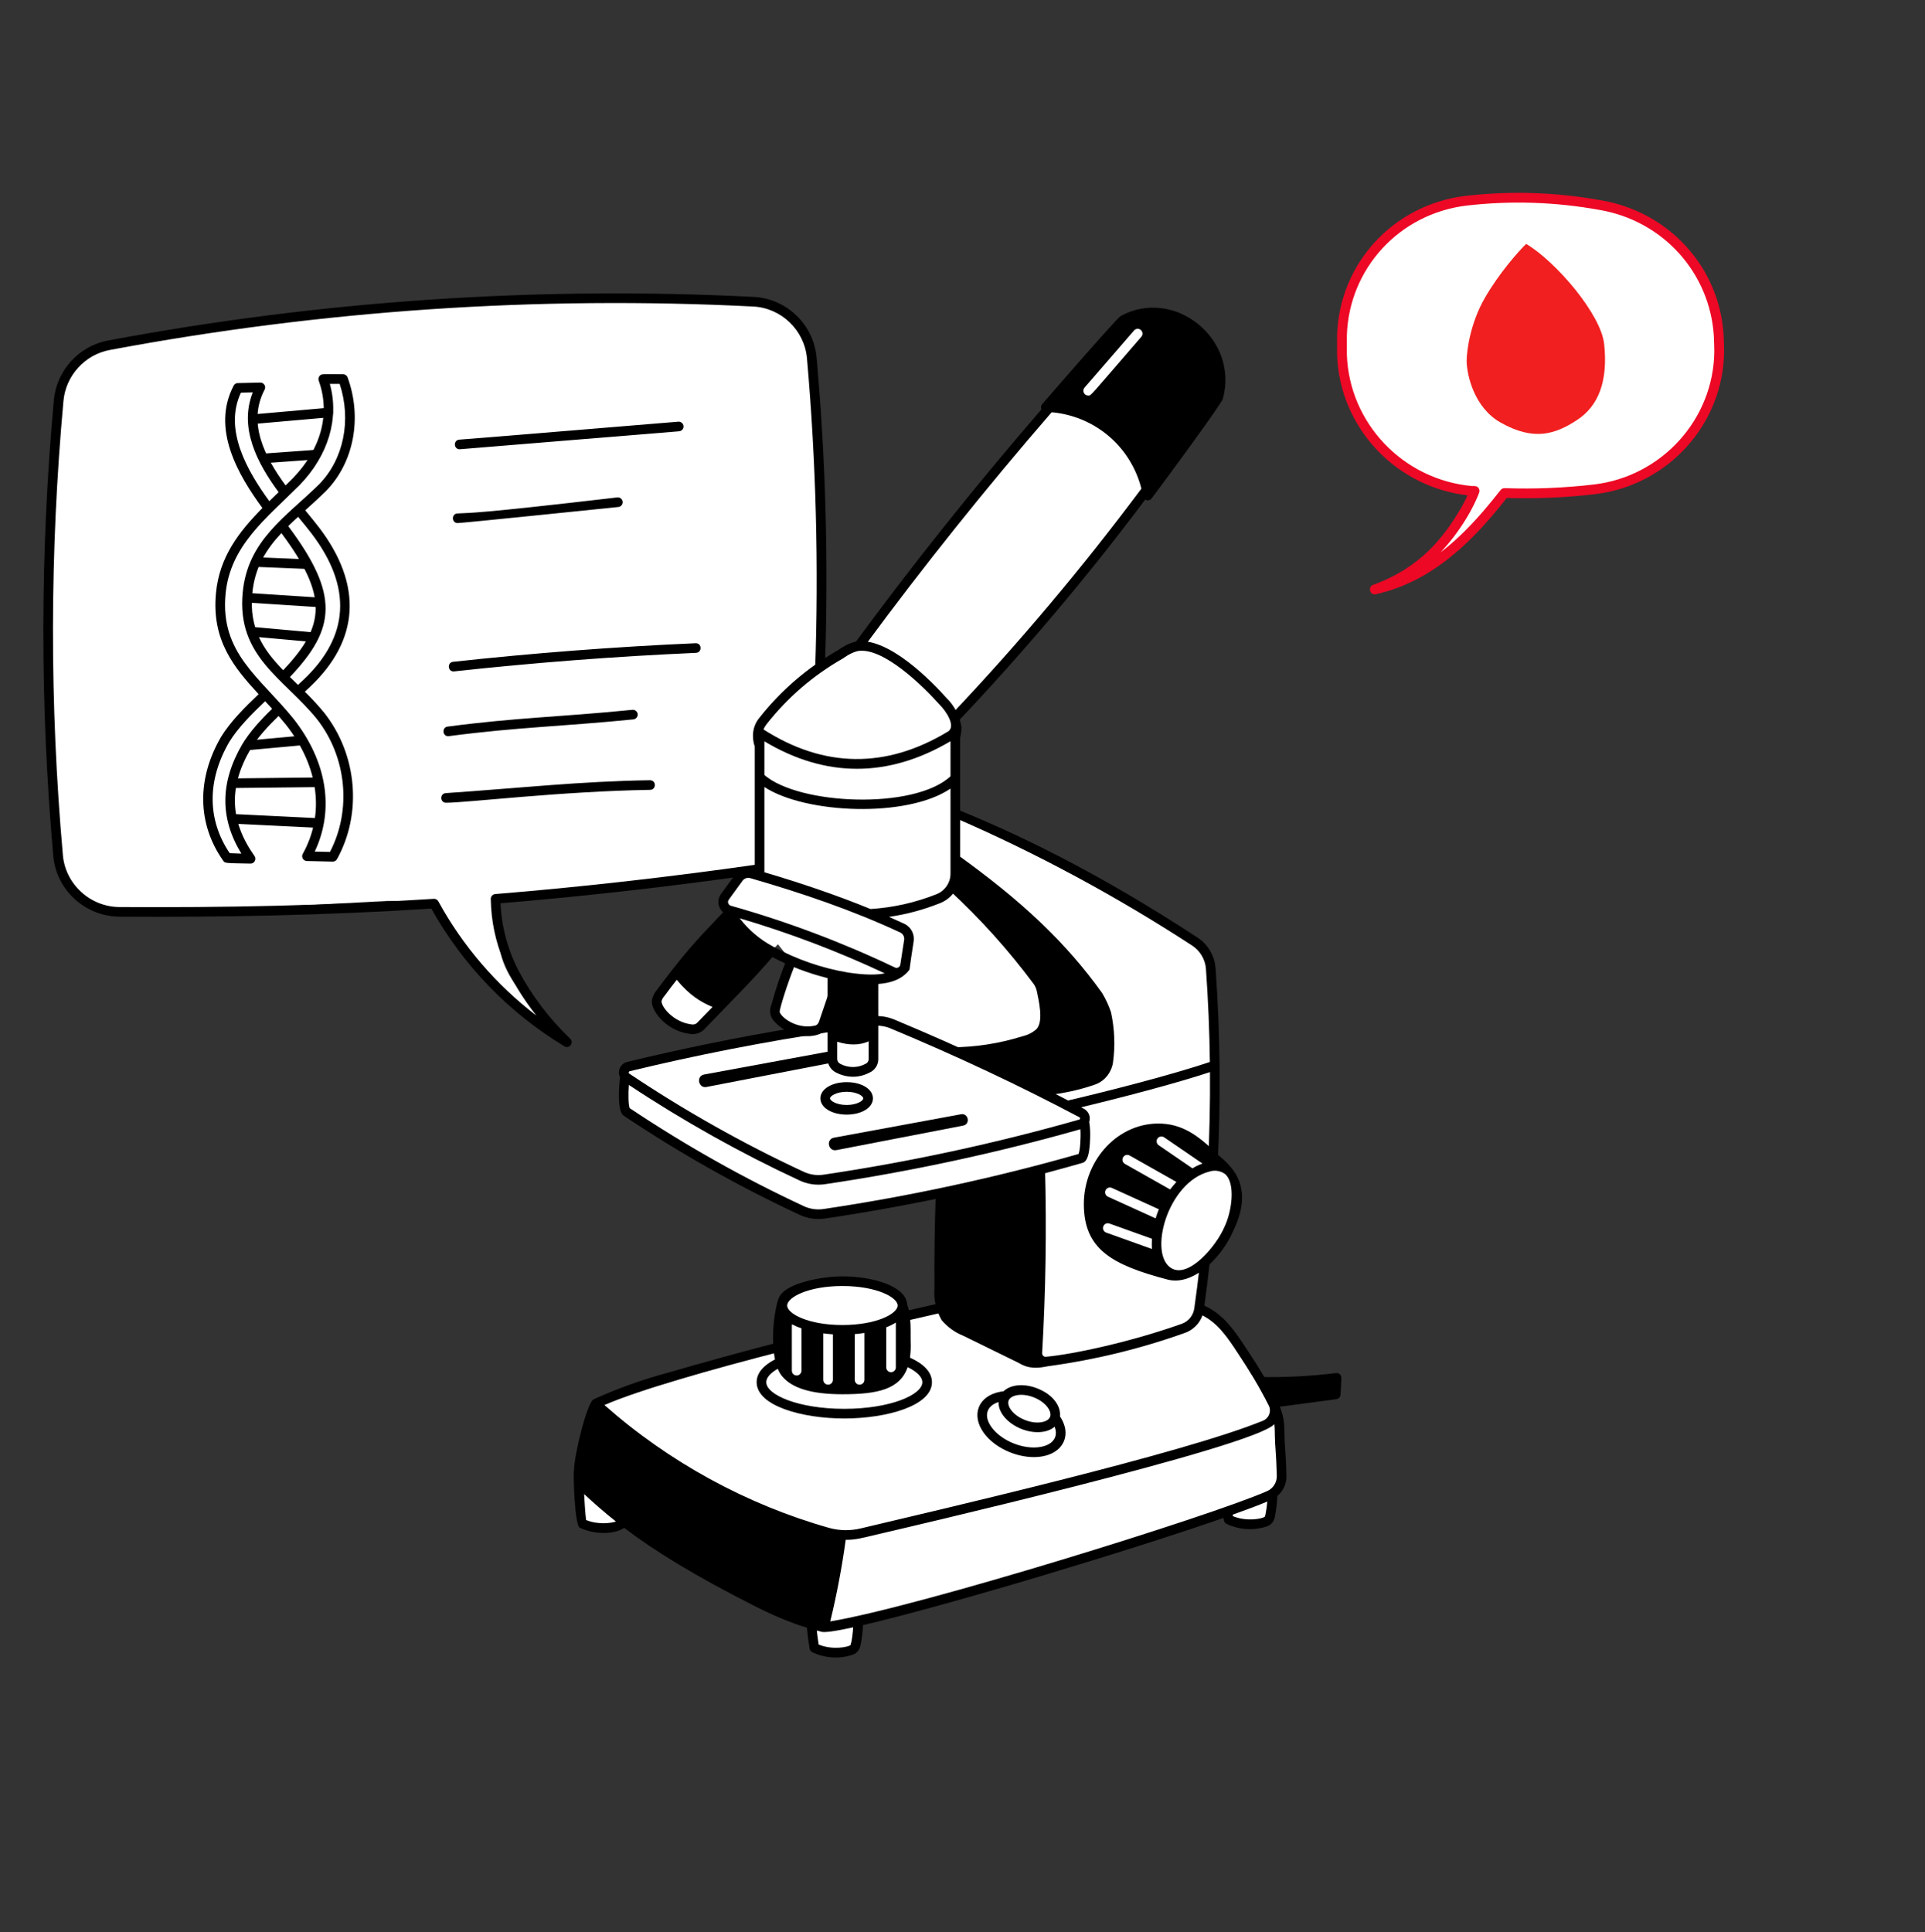 <?xml version="1.0" encoding="UTF-8"?> <svg xmlns="http://www.w3.org/2000/svg" width="277" height="278" viewBox="0 0 277 278" fill="none"><rect x="0" y="0" width="277" height="278" fill="#333333" stroke="none"/><path d="M13.017 51.005C14.683 50.172 17.877 49.27 19.265 48.923C26.902 47.708 44.986 45.07 56.233 44.237C67.48 43.404 80.705 43.195 85.912 43.195L109.342 43.716C110.036 44.063 111.945 44.966 114.028 45.799C116.111 46.632 116.632 50.658 116.632 52.568L117.673 63.502V79.643V96.304L123.921 93.18L139.021 72.874L159.848 47.881L165.575 46.319L170.782 63.502L154.12 84.849L137.459 103.073V106.197V117.131L152.038 123.9C158.459 127.718 171.615 135.563 172.865 136.396C174.114 137.23 174.427 139.521 174.427 140.562L174.947 152.537L174.427 167.116C175.121 167.637 176.718 168.887 177.551 169.72C178.592 170.761 177.03 171.282 177.551 173.885C177.967 175.968 175.294 179.613 173.906 181.175L173.385 183.257L172.344 188.464L174.947 189.505L181.195 197.836L184.32 203.564V212.936L183.278 215.019V218.143L181.195 219.184H177.551L176.509 217.622L123.921 233.242L122.88 236.887L120.276 237.928L117.152 236.887L116.632 233.242L91.118 219.184L86.432 220.225L83.308 219.184V212.415L85.912 202.002L111.945 194.192C111.945 192.63 112.05 189.089 112.466 187.423C112.987 185.34 117.152 184.819 122.359 184.299C126.524 183.882 128.954 185.861 129.648 186.902L130.169 189.505L134.855 188.464L142.145 170.24L117.152 174.927L101.532 167.116L90.077 159.827V153.579L116.111 148.372L112.987 147.851L111.425 145.248L114.028 138.479L111.945 135.876L99.97 148.372L96.846 146.81L94.243 144.727L97.887 139.521L105.697 133.793L103.615 129.107L108.301 124.942L74.457 129.107L70.967 129.606C71.186 129.875 71.53 131.348 71.853 135.876C72.374 143.165 82.267 148.372 77.581 146.81C73.832 145.56 65.952 134.834 62.481 129.628H55.712L26.555 131.19C22.736 131.19 14.371 130.877 11.455 129.628C8.539 128.378 8.157 120.082 8.331 116.09L6.769 92.66C7.289 85.023 8.331 68.188 8.331 61.94C8.331 54.13 10.934 52.047 13.017 51.005Z" fill="white"></path><path d="M74.608 139.652C73.06 136.666 72.171 133.334 72.022 129.973C83.368 129.032 94.928 127.744 106.44 126.142C106.88 125.683 107.546 125.514 108.171 125.696C108.328 125.742 108.484 125.786 108.641 125.832C108.861 125.801 109.08 125.771 109.3 125.739V125.696V124.336C109.233 124.347 109.168 124.359 109.102 124.369C96.458 126.186 83.724 127.627 71.255 128.647C70.891 128.676 70.614 128.984 70.62 129.348C70.721 135.779 73.21 141.053 77.166 146.123C71.391 141.701 66.577 136.101 63.069 129.69C62.948 129.47 62.711 129.318 62.416 129.332C47.311 130.315 32.09 130.613 17.19 130.514C12.969 130.487 9.391 127.219 9.045 123.009C7.119 101.337 7.149 79.359 9.131 57.692C9.462 54.046 12.207 51.029 15.805 50.359C46.264 44.646 77.399 42.539 108.354 44.103C112.406 44.294 115.744 47.484 116.118 51.524C117.431 66.446 117.822 81.512 117.29 96.524C117.758 96.179 118.236 95.845 118.721 95.521C119.211 80.8 118.819 66.03 117.499 51.402C117.072 46.676 113.158 42.944 108.422 42.719C77.362 41.151 46.116 43.265 15.55 48.996C11.346 49.78 8.138 53.305 7.75 57.566C5.76 79.316 5.732 101.375 7.664 123.127C8.069 128.048 12.253 131.867 17.179 131.899C31.977 131.998 47.069 131.707 62.066 130.741C66.61 138.889 73.225 145.735 81.218 150.558C81.913 150.982 82.65 150.037 82.054 149.464C79.057 146.602 76.55 143.299 74.608 139.652Z" fill="black"></path><path d="M192.8 197.753C192.651 197.613 192.447 197.548 192.243 197.573C188.559 198.025 184.827 198.214 181.115 198.136C181.849 199.377 182.543 200.642 183.192 201.928C183.288 202.12 183.355 202.318 183.393 202.517L192.292 201.33C192.622 201.286 192.874 201.013 192.892 200.681C193.029 198.122 193.113 198.045 192.802 197.753H192.8Z" fill="black"></path><path d="M130.406 190.05C133.014 189.439 135.276 188.921 137.016 188.528C141.069 187.615 145.339 186.737 149.667 186.233C149.682 185.766 149.696 185.298 149.709 184.83C145.256 185.336 140.871 186.237 136.713 187.176C134.465 187.681 132.251 188.188 130.068 188.698L130.406 190.05Z" fill="black"></path><path d="M185.112 212.318C185.055 209.391 184.85 207.977 184.836 206.638C184.817 204.818 184.802 203.655 183.809 201.613C182.655 199.243 181.267 196.962 179.813 194.761C178.033 192.069 176.448 189.407 173.546 187.985C173.245 187.838 172.944 187.697 172.642 187.558C172.614 187.789 172.586 188.019 172.557 188.249C172.527 188.496 172.471 188.737 172.392 188.968C172.575 189.053 172.757 189.14 172.938 189.228C175.276 190.372 176.664 192.493 178.139 194.735C179.727 197.151 181.001 199.141 182.616 202.329C182.957 203.138 182.576 204.073 181.771 204.412C170.403 209.116 134.68 217.341 123.842 219.926C122.369 220.277 120.812 220.258 119.354 219.862C107.432 216.491 96.257 210.382 86.977 202.17C92.047 199.972 102.279 197.07 112.473 194.444L112.244 193.086C106.738 194.518 101.408 195.982 96.202 197.489C92.523 198.476 88.902 199.771 85.434 201.339C84.466 201.775 82.6 209.497 82.6 211.539C82.45 212.344 82.72 219.492 83.416 219.819C85.927 221.011 88.79 220.626 89.809 219.838C94.22 223.187 99.932 226.73 108.861 231.233C111.199 232.411 113.61 233.445 116.109 234.213C116.204 235.227 116.336 236.237 116.501 237.231C116.537 237.456 116.682 237.645 116.886 237.744C118.615 238.565 120.625 238.746 122.514 238.162C123.257 237.982 123.739 237.386 123.842 236.667C124.029 235.738 124.143 234.791 124.183 233.841C136.136 231.068 162.492 223.147 176.06 218.412C176.078 218.527 176.096 218.643 176.115 218.758C176.151 218.982 176.297 219.174 176.502 219.27C178.298 220.124 180.317 220.251 182.127 219.69C182.857 219.513 183.346 218.938 183.458 218.196C183.651 217.236 183.766 216.251 183.803 215.262C184.655 214.546 185.15 213.473 185.115 212.318H185.112ZM84.338 218.715C84.215 217.758 84.122 216.246 84.053 214.981C85.481 216.309 86.967 217.608 88.629 218.927C87.895 219.183 86.05 219.413 84.338 218.715ZM122.392 236.709C122.075 236.986 119.845 237.471 117.804 236.636C117.699 235.971 117.61 235.298 117.538 234.622C117.725 234.672 117.912 234.719 118.099 234.764C118.466 234.971 120.156 234.73 122.773 234.158C122.71 235.095 122.574 236.181 122.392 236.708V236.709ZM182.093 217.955C182.072 218.089 182.015 218.214 182.011 218.234C181.683 218.517 179.453 218.996 177.418 218.164C177.407 218.09 177.396 218.018 177.385 217.945C179.446 217.211 181.144 216.57 182.363 216.056C182.309 216.689 182.219 217.32 182.093 217.955ZM182.339 214.556C174.37 218.095 132.108 231.222 119.474 233.305C120.416 229.424 121.165 225.464 121.696 221.561C123.072 221.592 124.255 221.252 125.607 220.934C128.934 220.153 180.445 208.242 183.377 204.92C183.44 205.504 183.446 206.134 183.451 206.65C183.465 208.156 183.638 208.909 183.727 212.345C183.752 213.298 183.215 214.171 182.339 214.556Z" fill="black"></path><path d="M148.735 141.569C148.98 141.915 149.139 142.305 149.221 142.728C149.426 143.799 150.229 146.978 149.142 148.088C148.58 148.584 147.894 148.936 147.109 149.117C143.757 150.167 140.278 150.699 136.767 150.699C136.648 150.699 136.521 150.728 136.406 150.788C141.371 153.004 146.13 155.271 150.706 157.591C153.035 157.318 155.348 156.84 157.581 156.052C158.93 155.576 159.904 154.362 160.15 152.93C160.484 150.522 160.395 148.097 159.865 145.648C159.548 144.703 159.129 143.788 158.585 142.879C153.4 135.662 147.185 129.726 137.464 122.766V125.697C137.469 126.596 137.163 127.442 136.629 128.116C141.065 132.206 145.113 136.703 148.732 141.572L148.735 141.569Z" fill="black"></path><path d="M173.535 139.462C173.851 143.901 174.038 148.353 174.097 152.808C168.921 154.558 159.803 156.936 152.664 158.591C153.296 158.916 153.923 159.243 154.548 159.571C161.25 157.983 169.219 155.884 174.112 154.264C174.144 158.818 174.043 163.373 173.808 167.923C174.27 167.812 174.741 167.766 175.201 167.812C175.684 158.332 175.592 148.821 174.919 139.367C174.802 137.551 173.82 135.878 172.291 134.889C157.312 125.088 145.677 119.681 137.468 116.366V117.702C149.303 122.834 160.733 129.026 171.538 136.051C172.698 136.806 173.449 138.076 173.536 139.46L173.535 139.462Z" fill="black"></path><path d="M172.628 182.183C172.401 184.184 172.147 186.182 171.867 188.176C171.754 189.21 171.079 190.085 170.124 190.455C162.944 193.031 154.436 194.886 150.434 195.232C150.156 195.214 149.944 194.972 149.962 194.686C150.475 185.868 150.612 176.964 150.374 168.097C145.17 169.481 139.928 170.711 134.655 171.795C134.493 176.343 134.429 180.885 134.464 185.396C134.334 186.944 134.665 188.483 135.494 189.955C136.332 190.946 137.415 191.724 138.575 192.185L146.616 196.125C148.047 196.988 149.286 196.898 150.795 196.589C157.533 195.678 164.194 194.053 170.61 191.752C172.065 191.189 173.074 189.876 173.243 188.347C173.594 185.838 173.906 183.321 174.176 180.798C173.705 181.292 173.189 181.756 172.628 182.183Z" fill="black"></path><path d="M156.728 161.435C156.961 160.761 156.702 159.987 156.035 159.574C147.441 155.015 138.232 150.684 128.666 146.699C127.726 146.308 126.702 146.145 125.687 146.22V147.608C126.496 147.533 127.338 147.646 128.133 147.977C137.66 151.945 146.829 156.258 155.343 160.773C155.443 160.834 155.463 161.019 155.326 161.086C143.289 164.517 130.91 167.187 118.529 169.022C117.532 169.175 116.529 169.028 115.615 168.593C106.922 164.553 98.475 159.796 90.526 154.466C90.444 154.408 90.425 154.296 90.575 154.149C100.18 151.818 109.978 149.901 119.777 148.434V147.034C119.36 147.097 118.942 147.16 118.525 147.224C118.313 147.723 118.225 147.761 118.05 147.937C117.401 148.476 115.658 148.638 113.989 147.95C106.015 149.282 98.066 150.907 90.239 152.805C89.289 153.051 88.786 154.103 89.225 155.003C89.069 156.243 88.775 159.876 89.741 160.534C97.769 165.915 106.278 170.712 115.028 174.788C116.178 175.334 117.457 175.528 118.739 175.333C131.186 173.482 143.644 170.81 155.746 167.333C156.333 167.164 156.635 166.487 156.789 164.998C156.801 164.877 157.004 162.863 156.728 161.435ZM155.189 166.052C143.195 169.468 130.864 172.13 118.531 173.963C117.534 174.115 116.531 173.968 115.617 173.535C106.963 169.5 98.548 164.761 90.609 159.448C90.419 158.963 90.397 157.408 90.491 156.109C98.294 161.286 106.545 165.906 115.028 169.848C116.178 170.394 117.457 170.587 118.739 170.392C131.093 168.56 143.45 165.899 155.469 162.485C155.54 163.744 155.434 165.495 155.191 166.05L155.189 166.052Z" fill="black"></path><path d="M152.527 203.811C152.682 202.416 151.642 200.721 149.278 199.783C147.343 199.017 145.417 199.221 144.407 200.189C144.252 200.207 144.098 200.229 143.946 200.257C140.767 200.844 139.673 203.602 141.586 206.208C143.126 208.308 146.127 209.665 148.754 209.665C152.717 209.665 154.481 206.718 152.527 203.811ZM148.767 201.071C150.525 201.767 151.407 203.109 151.103 203.877C150.799 204.647 149.23 205.017 147.48 204.322C145.724 203.627 144.84 202.285 145.144 201.516C145.447 200.747 147.016 200.377 148.767 201.071ZM149.771 208.193C147.36 208.639 144.154 207.369 142.703 205.391C141.444 203.676 142.029 202.258 143.694 201.742C143.575 203.908 146.484 206.078 149.297 206.078C150.386 206.078 151.21 205.773 151.756 205.29C152.315 206.697 151.578 207.859 149.771 208.193Z" fill="black"></path><path d="M161.26 45.471C160.726 45.764 151.501 56.371 149.962 58.162C149.785 58.368 149.745 58.659 149.86 58.907C140.274 69.988 131.097 81.5 122.467 93.274C122.687 93.183 122.93 93.097 123.205 93.018C123.59 92.94 123.995 92.925 124.415 92.964C132.906 81.442 141.922 70.175 151.326 59.329C151.477 59.337 151.644 59.35 151.828 59.371C157.897 60.13 162.757 64.465 164.241 70.308C155.807 81.618 146.688 92.463 137.007 102.691C137.24 103.148 137.421 103.633 137.547 104.134C147.223 93.949 156.346 83.148 164.79 71.887C165.074 72.064 165.48 72.032 165.715 71.719C167.736 69.039 175.767 58.12 175.966 57.393C178.323 48.669 168.899 41.291 161.26 45.471ZM164.229 48.46C156.609 57.259 157.039 56.921 156.582 56.921C155.997 56.921 155.668 56.227 156.059 55.775L163.183 47.551C163.433 47.262 163.87 47.231 164.16 47.482C164.449 47.733 164.48 48.17 164.229 48.46Z" fill="black"></path><path d="M121.834 160.379C119.681 160.379 118.057 159.375 118.057 158.045C118.057 156.715 119.681 155.71 121.834 155.71C123.988 155.71 125.611 156.714 125.611 158.045C125.611 159.376 123.988 160.379 121.834 160.379ZM121.834 157.095C120.351 157.095 119.442 157.71 119.442 158.045C119.442 158.38 120.349 158.994 121.834 158.994C123.319 158.994 124.226 158.38 124.226 158.045C124.226 157.71 123.319 157.095 121.834 157.095Z" fill="black"></path><path d="M119.777 152.376V151.227C119.718 151.227 119.657 151.231 119.592 151.243L101.324 154.612C100.128 154.832 100.484 156.631 101.662 156.404L119.873 152.883C119.812 152.724 119.78 152.553 119.777 152.376Z" fill="black"></path><path d="M138.593 161.964C139.669 161.757 139.361 160.132 138.284 160.33L120.016 163.698C118.821 163.919 119.178 165.718 120.354 165.491L138.593 161.964Z" fill="black"></path><path d="M120.142 140.277L117.89 146.9C117.74 147.366 117.51 147.56 117.096 147.613C114.523 148.096 112.343 146.325 112.19 145.594C112.188 145.185 113.152 141.9 114.512 138.52C114.084 138.346 113.658 138.163 113.236 137.972C112.372 140.095 111.632 142.275 111.028 144.481C110.606 145.479 110.841 146.454 111.539 147.103C113.807 149.479 117.286 149.48 118.543 148.426C119.135 147.828 119.121 147.912 121.531 140.558C121.065 140.473 120.603 140.382 120.143 140.279L120.142 140.277Z" fill="black"></path><path d="M136.186 100.424C134.288 98.288 127.714 91.392 123.014 92.352C121.879 92.675 121.233 93.118 120.556 93.571C116.174 96.077 112.367 99.358 109.246 103.317C108.304 104.481 108.124 105.974 108.608 107.452V125.102L108.379 125.036C107.387 124.749 106.331 125.083 105.728 125.918L103.696 128.713C103.14 129.556 103.331 130.661 104.057 131.28C103.431 131.893 102.849 132.57 102.356 133.073C99.529 135.955 96.968 139.143 94.573 142.387C94.204 142.795 93.945 143.292 93.82 143.828C93.503 145.155 95.655 148.255 99.116 148.744C99.989 148.935 100.89 148.683 101.547 147.892C105.289 144.006 108.315 141.025 111.137 137.717C113.662 139.042 116.321 140.054 119.085 140.741V152.389C119.098 153.23 119.582 153.965 120.309 154.332C121.952 155.163 123.665 155.099 125.099 154.347C125.883 154.009 126.385 153.245 126.381 152.393V141.586C128.14 141.46 129.764 140.943 130.801 139.614C130.957 139.413 130.776 139.798 131.467 135.474C131.636 134.423 131.086 133.373 130.119 132.92C129.391 132.581 128.66 132.251 127.924 131.929C130.42 131.569 132.888 130.911 135.281 129.951C137.014 129.267 138.169 127.556 138.157 125.696V106.191C138.284 105.691 138.351 105.166 138.349 104.618C138.097 103.015 137.316 101.511 136.186 100.424ZM100.516 146.965C100.208 147.335 99.921 147.501 99.361 147.381C96.969 147.04 95.21 145.001 95.187 144.069C95.323 143.573 95.567 143.377 95.666 143.237C96.212 142.47 96.798 141.729 97.379 140.985C99.186 143.168 100.77 144.166 102.526 144.893C101.865 145.572 101.201 146.253 100.516 146.965ZM124.996 152.395C124.996 152.695 124.819 152.964 124.539 153.079C124.519 153.087 124.498 153.098 124.478 153.108C123.377 153.692 122.074 153.672 120.934 153.095C120.656 152.954 120.474 152.681 120.47 152.377V149.899C122.057 150.402 123.645 150.458 124.996 149.839V152.395ZM122.062 139.945C118.268 139.31 114.634 138.055 111.253 136.206C109.354 135.192 107.721 133.807 106.432 132.129C113.573 134.233 120.589 136.897 127.325 140.061C125.499 140.428 123.25 140.112 122.06 139.946L122.062 139.945ZM129.535 134.174C129.941 134.365 130.173 134.805 130.1 135.253L129.546 138.818C129.482 139.161 129.128 139.352 128.819 139.234C121.261 135.621 113.339 132.632 105.219 130.34C104.912 130.282 104.712 129.987 104.768 129.681C104.8 129.508 104.674 129.731 106.85 126.728C107.104 126.379 107.547 126.235 107.994 126.364C115.326 128.48 122.617 130.952 129.535 134.174ZM136.773 125.7C136.783 126.997 135.974 128.185 134.769 128.664C131.694 129.886 128.491 130.599 125.266 130.8C120.276 128.754 115.143 127.034 109.993 125.508V113.244C115.925 117.129 130.578 117.712 136.773 113.469V125.7ZM136.773 111.708C131.473 116.579 114.927 115.806 109.993 111.515V106.67C118.804 111.945 127.801 111.942 136.773 106.658V111.708ZM136.394 105.27C127.502 110.636 118.578 110.532 109.864 104.961C109.976 104.682 110.134 104.421 110.328 104.182C113.348 100.348 117.027 97.179 121.264 94.761C121.577 94.574 122.246 94.013 123.343 93.696C126.931 92.969 132.756 98.646 135.189 101.381C136.078 102.238 137.636 104.521 136.395 105.27H136.394Z" fill="black"></path><path d="M175.363 166.24C173.101 164.081 170.764 161.848 167.164 161.678C160.985 161.385 155.959 166.842 155.959 173.262C155.959 179.756 160.009 182.011 167.982 184.111C171.779 185.117 175.906 180.769 177.446 177.136C180.855 170.195 176.515 167.34 175.363 166.24ZM166.556 163.829C166.772 163.511 167.205 163.433 167.517 163.649L173.039 167.428C172.532 167.603 172.045 167.834 171.589 168.114L166.735 164.791C166.417 164.575 166.338 164.144 166.555 163.829H166.556ZM161.603 166.528C161.793 166.194 162.214 166.079 162.548 166.266L169.283 170.071C168.962 170.416 168.661 170.777 168.38 171.153L161.866 167.473C161.534 167.284 161.415 166.862 161.603 166.528ZM165.754 179.717L159.172 177.36C158.812 177.231 158.625 176.835 158.754 176.475C158.884 176.115 159.279 175.927 159.641 176.057L165.761 178.249C165.732 178.702 165.722 179.266 165.755 179.719L165.754 179.717ZM166.286 175.312L159.423 172.191C159.076 172.033 158.922 171.622 159.08 171.274C159.238 170.927 159.649 170.772 159.997 170.931L166.753 174.003C166.574 174.431 166.419 174.867 166.286 175.312ZM176.187 176.56C175.027 179.295 171.059 183.98 168.56 182.49C165.189 180.483 167.974 170.126 174.015 168.581C174.805 168.32 175.657 168.467 176.302 168.948C177.823 170.285 177.252 174.386 176.186 176.561L176.187 176.56Z" fill="black"></path><path d="M130.937 195.352C131.042 194.638 131.075 193.83 131.035 192.919C131.002 192.171 131.183 189.308 130.546 187.753C130.431 185.095 125.686 183.662 121.219 183.662C118.479 183.662 112.89 184.537 112.037 186.843C111.43 188.401 110.893 192.606 111.519 195.606C109.903 196.442 108.878 197.542 108.878 198.887C108.878 202.276 115.375 204.106 121.489 204.106C127.604 204.106 134.103 202.277 134.103 198.887C134.103 197.401 132.855 196.215 130.937 195.352ZM121.219 185.047C126.142 185.047 129.164 186.681 129.164 187.851C129.164 189.022 126.14 190.656 121.219 190.656C116.299 190.656 113.275 189.022 113.275 187.851C113.275 186.681 116.299 185.047 121.219 185.047ZM128.908 190.3V196.754C128.908 197.136 128.597 197.447 128.215 197.447C127.833 197.447 127.523 197.136 127.523 196.754V190.99C128.035 190.787 128.503 190.558 128.908 190.3ZM124.381 191.801V198.549C124.381 198.931 124.071 199.241 123.689 199.241C123.307 199.241 122.996 198.931 122.996 198.549V191.966C123.465 191.927 123.927 191.872 124.381 191.801ZM119.855 191.997V198.548C119.855 198.93 119.545 199.24 119.163 199.24C118.78 199.24 118.47 198.93 118.47 198.548V191.859C118.926 191.919 119.39 191.966 119.855 191.997ZM113.969 190.553C114.379 190.774 114.836 190.969 115.329 191.141V197.228C115.329 197.61 115.019 197.92 114.637 197.92C114.254 197.92 113.944 197.61 113.944 197.228C113.944 190.286 113.93 190.693 113.969 190.553ZM121.489 202.718C114.873 202.718 110.263 200.699 110.263 198.884C110.263 198.235 110.855 197.557 111.922 196.956C112.085 197.354 112.282 197.704 112.517 197.994C113.951 199.759 116.799 200.62 121.219 200.62C126.261 200.62 129.486 199.931 130.608 196.721C131.957 197.377 132.719 198.147 132.719 198.884C132.719 200.697 128.106 202.718 121.489 202.718Z" fill="black"></path><path d="M197.666 84.397C204.546 81.897 207.908 77.484 210.289 73.497C210.766 72.718 211.181 71.902 211.532 71.064C201.071 69.994 192.988 61.417 192.65 51.024V48.223C192.986 38.01 200.648 29.696 210.868 28.441C217.359 27.689 223.909 27.9 230.335 29.067C239.997 30.692 247.232 38.6 247.776 48.3C247.819 49.068 247.832 49.828 247.842 50.596C247.728 60.935 239.834 69.641 229.48 70.859C225.253 71.352 220.96 71.535 216.702 71.399C212.116 77.236 206.296 83.403 197.921 85.261C197.363 85.385 197.141 84.589 197.666 84.399L197.666 84.397Z" fill="white"></path><path d="M197.666 84.397C204.546 81.897 207.908 77.484 210.289 73.497C210.766 72.718 211.181 71.902 211.532 71.064C201.071 69.994 192.988 61.417 192.65 51.024V48.223C192.986 38.01 200.648 29.696 210.868 28.441C217.359 27.689 223.909 27.9 230.335 29.067C239.997 30.692 247.232 38.6 247.776 48.3C247.819 49.068 247.832 49.828 247.842 50.596C247.728 60.935 239.834 69.641 229.48 70.859C225.253 71.352 220.96 71.535 216.702 71.399C212.116 77.236 206.296 83.403 197.921 85.261C197.363 85.385 197.141 84.589 197.666 84.399L197.666 84.397ZM212.19 70.182C212.507 70.182 212.726 70.495 212.617 70.79C211.38 74.09 208.315 78.711 204.642 81.596C209.324 78.806 213.012 74.646 216.127 70.663C216.217 70.549 216.365 70.483 216.502 70.489C220.786 70.637 225.117 70.46 229.374 69.963C239.274 68.799 246.822 60.473 246.932 50.596C246.922 49.852 246.904 49.105 246.868 48.35C246.287 39.075 239.424 31.511 230.176 29.955C223.835 28.803 217.378 28.595 210.977 29.336C201.207 30.536 193.881 38.486 193.559 48.238V51.011C193.884 61.005 201.718 69.254 211.782 70.186L212.189 70.184L212.19 70.182Z" fill="#ED0825" stroke="#ED0825" stroke-width="0.5"></path><path d="M230.833 49.513C230.379 45.203 223.854 37.605 219.605 35.093C218.487 36.187 215.73 39.277 213.652 42.891C211.574 46.504 211.049 50.454 211.045 51.977C211.091 54.028 212.135 58.666 215.948 60.812C220.714 63.494 223.778 62.488 226.892 60.463C230.005 58.437 231.401 54.9 230.833 49.513Z" fill="#F11F1F"></path><path d="M43.867 99.524C44.12 99.291 44.37 99.061 44.609 98.834C51.736 92.099 52.2 84.188 45.953 75.954C45.37 75.185 44.669 74.339 43.921 73.43C44.908 72.538 45.929 71.619 46.942 70.62C50.93 66.516 52.138 60.114 50.02 54.306C49.921 54.033 49.66 53.852 49.37 53.852C46.354 53.852 46.231 53.742 45.947 54.147C45.817 54.331 45.786 54.568 45.863 54.781C47.575 59.501 46.212 64.62 42.129 68.822C41.784 69.167 41.438 69.508 41.089 69.846C38.049 65.694 35.585 60.81 38.075 56.065C38.319 55.605 37.982 55.051 37.463 55.051L34.218 55.125C33.964 55.13 33.736 55.272 33.619 55.496C30.372 61.684 34.251 68.321 37.756 73.103C34.402 76.504 31.557 80.129 31.072 85.379C30.45 92.101 33.601 95.972 37.209 99.884C35.159 101.832 33.151 103.85 31.809 106.03C28.282 112.087 28.394 118.581 32.115 123.846C32.378 124.22 32.369 124.195 36.049 124.263C36.612 124.272 36.936 123.624 36.614 123.17C33.054 118.131 32.874 113.246 36.042 107.806C37.043 106.148 38.513 104.543 40.082 103.021C40.44 103.429 40.795 103.848 41.143 104.276C45.886 110.31 46.769 117.085 43.566 122.864C43.314 123.318 43.637 123.88 44.156 123.891L47.892 123.977C48.144 123.977 48.377 123.84 48.498 123.62C52.134 117.047 51.404 108.595 46.672 102.583C45.769 101.471 44.816 100.47 43.867 99.524ZM44.849 76.792C50.689 84.485 50.289 91.563 43.658 97.827C43.406 98.065 43.145 98.308 42.879 98.551C42.486 98.168 42.098 97.791 41.717 97.416C48.321 90.463 48.882 85.6 41.472 75.704C41.931 75.256 42.406 74.811 42.893 74.365C43.62 75.249 44.294 76.06 44.849 76.792ZM40.49 76.706C47.249 85.797 46.804 90.068 40.744 96.436C37.934 93.531 35.827 90.513 36.297 85.431C36.643 81.667 38.283 79.064 40.49 76.706ZM34.665 56.5L36.371 56.461C34.353 61.572 37.01 66.634 40.087 70.817C39.639 71.249 39.191 71.682 38.749 72.116C35.562 67.73 32.16 61.82 34.665 56.5ZM34.852 107.1C31.658 112.581 31.615 117.741 34.731 122.829L33.053 122.767C29.799 117.951 29.78 112.27 32.998 106.742C34.241 104.722 36.173 102.781 38.152 100.899C38.486 101.259 38.823 101.621 39.157 101.988C37.507 103.584 35.943 105.289 34.851 107.098L34.852 107.1ZM47.483 122.583L45.292 122.531C48.154 116.473 47.066 109.57 42.224 103.41C37.349 97.403 31.669 93.963 32.452 85.505C33.096 78.512 38.319 74.594 43.114 69.795C47.259 65.529 48.846 60.155 47.462 55.238H48.877C50.591 60.425 49.465 66.038 45.96 69.646C41.147 74.385 35.615 77.724 34.917 85.304C34.069 94.484 40.806 97.567 45.59 103.447C49.888 108.908 50.627 116.545 47.483 122.583Z" fill="black"></path><path d="M66.143 64.644C65.255 64.644 65.213 63.317 66.099 63.26C67.395 63.177 97.608 60.677 97.608 60.677C97.954 60.64 98.322 60.928 98.354 61.31C98.386 61.691 98.102 62.026 97.721 62.058L66.143 64.644Z" fill="black"></path><path d="M65.858 75.265C64.969 75.271 64.928 73.934 65.816 73.882C67.766 73.765 68.081 73.994 88.843 71.572C89.194 71.53 89.564 71.808 89.602 72.189C89.641 72.57 89.365 72.909 88.984 72.95C88.285 73.022 66.581 75.261 65.858 75.265Z" fill="black"></path><path d="M65.196 95.228C76.743 93.966 88.482 93.067 100.088 92.555C101.015 92.51 101.061 93.898 100.151 93.938C88.573 94.449 76.863 95.346 65.347 96.605C64.426 96.701 64.293 95.326 65.196 95.228Z" fill="black"></path><path d="M64.41 104.551C74.5 103.227 80.115 103.214 91.001 102.136C91.381 102.1 91.721 102.376 91.759 102.756C91.795 103.137 91.518 103.477 91.137 103.514C80.436 104.572 74.553 104.618 64.592 105.924C63.667 106.035 63.516 104.669 64.41 104.551Z" fill="black"></path><path d="M64.186 115.509C63.301 115.509 63.257 114.186 64.14 114.125C74.956 113.382 83.445 112.425 93.529 112.268C94.49 112.304 94.428 113.639 93.551 113.653C80.874 113.85 67.088 115.509 64.186 115.509Z" fill="black"></path><path d="M36.391 61.017C35.514 61.017 35.457 59.711 36.331 59.635L47.151 58.681C47.516 58.649 47.868 58.929 47.901 59.309C47.934 59.69 47.653 60.027 47.273 60.06L36.391 61.017Z" fill="black"></path><path d="M38 66.647C37.116 66.647 37.069 65.328 37.952 65.264L45.37 64.728C45.739 64.704 46.083 64.987 46.111 65.369C46.138 65.75 45.85 66.082 45.469 66.11C45.469 66.11 38.018 66.647 38 66.647Z" fill="black"></path><path d="M43.964 81.86L37.157 81.579C36.775 81.564 36.478 81.241 36.493 80.859C36.51 80.477 36.828 80.172 37.215 80.196L43.995 80.475C44.892 80.511 44.863 81.86 43.964 81.86Z" fill="black"></path><path d="M45.953 87.373L35.716 86.71C35.336 86.685 35.046 86.355 35.069 85.974C35.096 85.592 35.466 85.309 35.805 85.328L45.994 85.99C46.881 86.048 46.838 87.373 45.953 87.373Z" fill="black"></path><path d="M44.926 92.372L36.34 91.6C35.431 91.519 35.546 90.142 36.464 90.221L44.987 90.99C45.86 91.069 45.803 92.372 44.926 92.372Z" fill="black"></path><path d="M35.694 107.945C34.819 107.945 34.76 106.644 35.632 106.563L43.324 105.858C43.699 105.821 44.044 106.103 44.077 106.484C44.112 106.865 43.831 107.202 43.451 107.236L35.694 107.945Z" fill="black"></path><path d="M33.514 113.392C33.136 113.392 32.826 113.087 32.822 112.708C32.818 112.325 33.125 112.012 33.506 112.007L45.655 111.873C46.032 111.87 46.35 112.175 46.356 112.557C46.36 112.939 46.053 113.252 45.672 113.258L33.514 113.392Z" fill="black"></path><path d="M45.744 119.117L33.511 118.518C33.13 118.499 32.836 118.175 32.854 117.793C32.872 117.412 33.209 117.121 33.578 117.135L45.777 117.733C46.67 117.777 46.637 119.117 45.744 119.117Z" fill="black"></path></svg> 